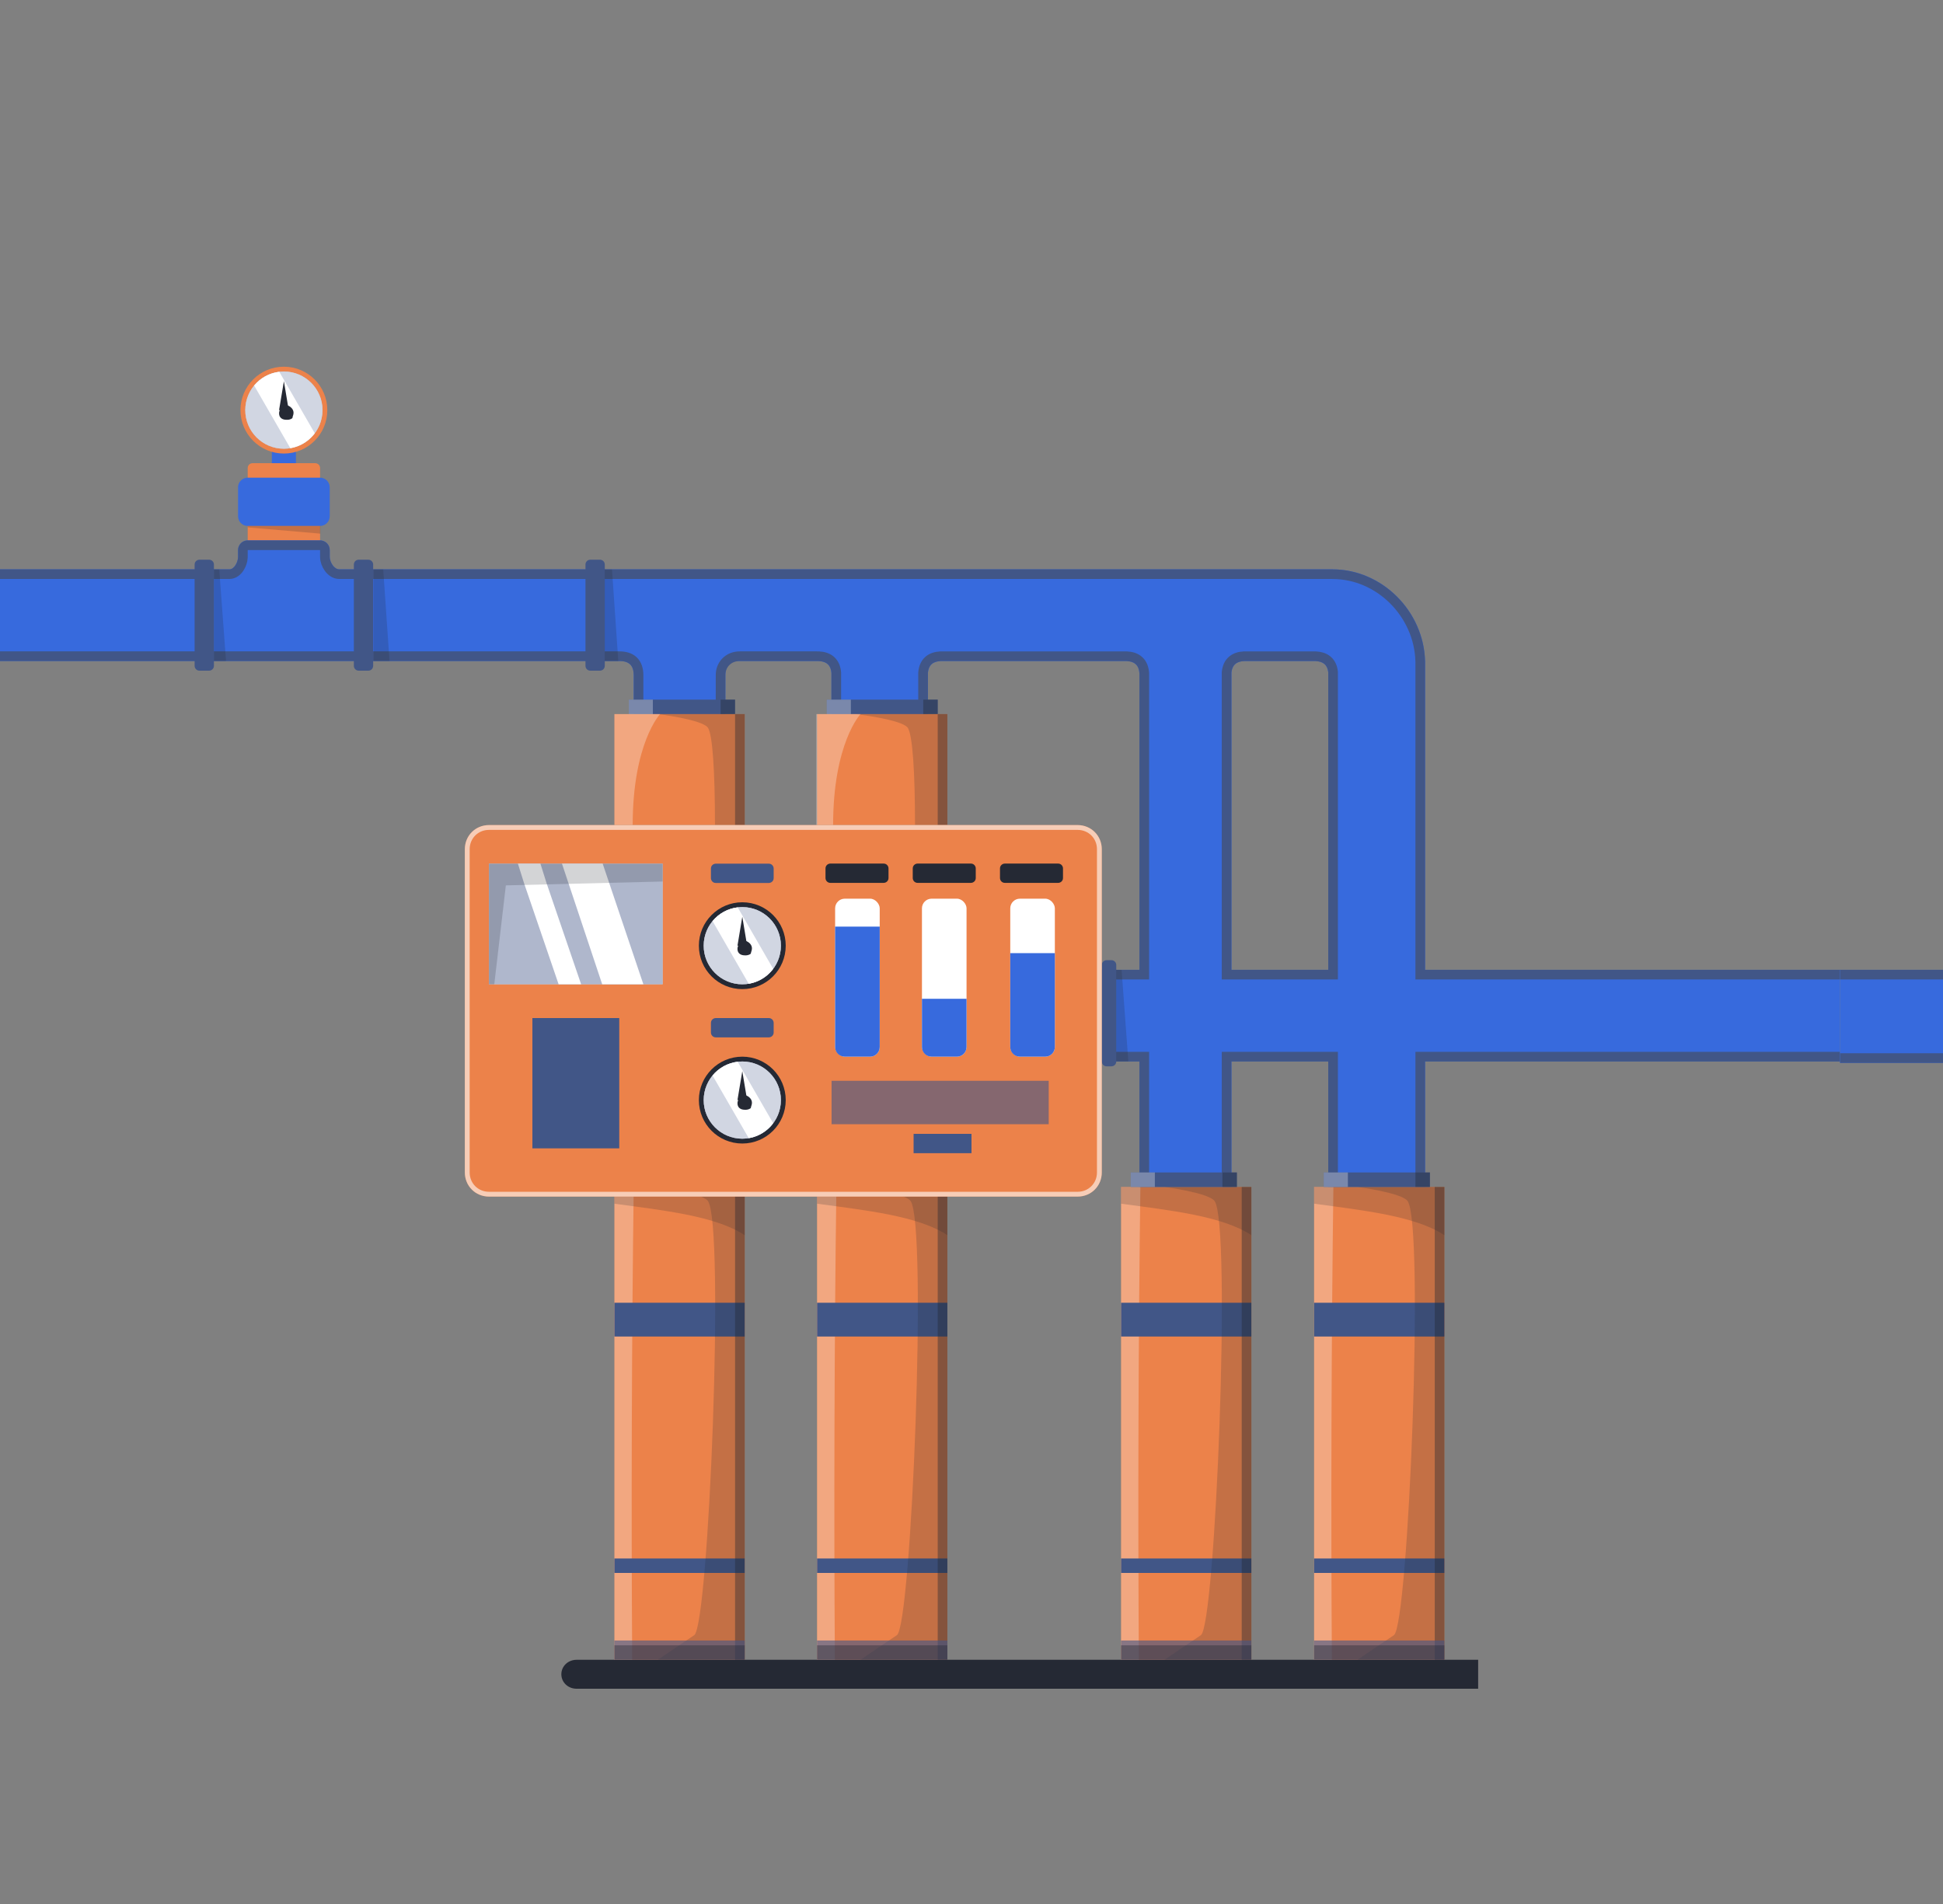 <svg width="604" height="592" viewBox="0 0 604 592" fill="none" xmlns="http://www.w3.org/2000/svg">
<rect x="0" y="0" width="604" height="592" fill="#808080" stroke="none"/>
<g clip-path="url(#clip0_166_15122)">
<g clip-path="url(#clip1_166_15122)">
<path d="M77 145.5C77 144.672 77.672 144 78.5 144H98C98.828 144 99.5 144.672 99.5 145.5V177C99.5 177.828 98.828 178.5 98 178.5H78.5C77.672 178.5 77 177.828 77 177V145.5Z" fill="#EC824A"/>
<path fill-rule="evenodd" clip-rule="evenodd" d="M77 168C75.343 168 74 169.343 74 171V173.222C73.944 174.854 72.772 176.989 71.314 177H-21.706V205.5H192.5C195.401 205.5 196.989 206.691 197 209.965V222H225.484V205.5H225.5V210C225.5 206.699 227.089 205.5 230 205.5H251V205.513H254.503C256.854 205.636 258.229 206.673 258.464 209.184V222H288.446V209.206C288.675 206.679 290.052 205.637 292.41 205.513H350.234C352.634 205.639 354.018 206.716 354.209 209.342V301.5H342.5V330H354.209V369H382.802V330H412.901V369H443V330H585.402V301.5H443L443 205.513L443 205.5H442.99C442.577 190.071 429.695 177 414.2 177H105.485C103.881 176.989 102.563 174.854 102.5 173.221V171C102.5 169.343 101.157 168 99.5 168H77ZM382.802 209.074V301.5H412.901V208.988C412.614 206.619 411.25 205.633 408.961 205.513H386.752C384.436 205.635 383.066 206.643 382.802 209.074Z" fill="#376ADD"/>
<path d="M75.499 173.274L75.5 173.248V173.222V171C75.5 170.172 76.172 169.5 77 169.5H99.5C100.329 169.5 101 170.172 101 171V173.221V173.251L101.001 173.28C101.046 174.428 101.511 175.652 102.202 176.601C102.873 177.524 103.992 178.489 105.474 178.5H105.485H414.2C428.849 178.5 441.098 190.89 441.49 205.54L441.5 205.902L441.5 301.5V303H443H583.902V328.5H443H441.5V330V367.5H414.401V330V328.5H412.901H382.802H381.302V330V367.5H355.709V330V328.5H354.209H344V303H354.209H355.709V301.5V209.342V209.287L355.705 209.233C355.592 207.679 355.104 206.338 354.063 205.384C353.038 204.446 351.699 204.088 350.313 204.015L350.274 204.013H350.234H292.41H292.37L292.331 204.015C290.969 204.087 289.652 204.433 288.634 205.336C287.595 206.257 287.089 207.558 286.952 209.071L286.946 209.138V209.206V220.5H259.964V209.184V209.114L259.957 209.044C259.817 207.538 259.307 206.244 258.269 205.328C257.252 204.431 255.939 204.086 254.581 204.015L254.542 204.013H254.503H252.5V204H251H230C228.163 204 226.635 204.671 225.571 205.792C224.523 206.895 224 208.355 224 209.819C224 211.95 223.996 214.995 223.992 217.507C223.99 218.665 223.988 219.71 223.986 220.5H198.5L198.5 209.965L198.5 209.959C198.494 208.106 198.04 206.506 196.855 205.406C195.691 204.325 194.114 204 192.5 204H-20.206V178.5L71.314 178.5L71.326 178.5C72.805 178.488 73.852 177.437 74.439 176.538C75.059 175.588 75.461 174.383 75.499 173.274ZM381.311 208.912L381.302 208.993V209.074V301.5V303H382.802H412.901H414.401V301.5V208.988V208.897L414.39 208.807C414.215 207.361 413.679 206.127 412.647 205.259C411.64 204.413 410.362 204.084 409.039 204.015L409 204.013H408.961H386.752H386.713L386.674 204.015C385.336 204.085 384.042 204.421 383.03 205.29C381.995 206.179 381.471 207.439 381.311 208.912Z" stroke="#415687" stroke-width="3"/>
<path d="M74 151.5C74 149.843 75.343 148.5 77 148.5H99.5C101.157 148.5 102.5 149.843 102.5 151.5V160.5C102.5 162.157 101.157 163.5 99.5 163.5H77C75.343 163.5 74 162.157 74 160.5V151.5Z" fill="#376ADD"/>
<path d="M84.5 138H92V144H84.5V138Z" fill="#376ADD"/>
<path d="M88.25 141C95.706 141 101.75 134.956 101.75 127.5C101.75 120.044 95.706 114 88.25 114C80.794 114 74.75 120.044 74.75 127.5C74.75 134.956 80.794 141 88.25 141Z" fill="#EC824A"/>
<path d="M88.25 139.5C94.877 139.5 100.25 134.127 100.25 127.5C100.25 120.873 94.877 115.5 88.25 115.5C81.623 115.5 76.25 120.873 76.25 127.5C76.25 134.127 81.623 139.5 88.25 139.5Z" fill="white"/>
<path d="M88.25 139.5C94.877 139.5 100.25 134.127 100.25 127.5C100.25 120.873 94.877 115.5 88.25 115.5C81.623 115.5 76.25 120.873 76.25 127.5C76.25 134.127 81.623 139.5 88.25 139.5Z" fill="#415687" fill-opacity="0.6"/>
<path d="M88.25 139.5C94.877 139.5 100.25 134.127 100.25 127.5C100.25 120.873 94.877 115.5 88.25 115.5C81.623 115.5 76.25 120.873 76.25 127.5C76.25 134.127 81.623 139.5 88.25 139.5Z" fill="white" fill-opacity="0.6"/>
<path fill-rule="evenodd" clip-rule="evenodd" d="M90.249 139.334L79.002 119.853C80.916 117.54 83.682 115.957 86.818 115.584L97.853 134.697C96.043 137.108 93.348 138.814 90.249 139.334Z" fill="white"/>
<path d="M91.25 128.334C91.25 129 90.929 129.499 90.929 129.834C90.929 130.167 89.965 130.5 89.481 130.5H89C87.715 130.5 86.75 129.834 86.75 128.5C86.75 127.666 87.231 126.834 87.875 126.834C88.196 126.834 88.519 126.166 88.84 126.166C89 126.166 89.16 126 89.321 126C90.285 126.333 91.25 127.167 91.25 128.334Z" fill="#252934"/>
<path d="M89.75 127.5H86.75L88.25 118.5L89.75 127.5Z" fill="#252934"/>
<path d="M459.5 525H179.233C176.629 525 174.5 523.05 174.5 520.5C174.5 517.95 176.629 516 179.233 516H459.5V525Z" fill="#252934"/>
<path d="M182 175.5C182 174.672 182.672 174 183.5 174H186.5C187.328 174 188 174.672 188 175.5V207C188 207.828 187.328 208.5 186.5 208.5H183.5C182.672 208.5 182 207.828 182 207V175.5ZM110 175.5C110 174.672 110.672 174 111.5 174H114.5C115.328 174 116 174.672 116 175.5V207C116 207.828 115.328 208.5 114.5 208.5H111.5C110.672 208.5 110 207.828 110 207V175.5ZM342.5 300C342.5 299.172 343.172 298.5 344 298.5H345.5C346.328 298.5 347 299.172 347 300V330C347 330.828 346.328 331.5 345.5 331.5H344C343.172 331.5 342.5 330.828 342.5 330V300Z" fill="#415687"/>
<path d="M192.197 205.5L190.243 177H187.987V205.5H192.197ZM121.081 205.5L119.126 177H116.118V205.5H121.081ZM70.259 205.5L68.154 177H66.5V205.5H70.259ZM99.579 165.9L77.025 163.95V163.5H99.579V165.9Z" fill="#252934" fill-opacity="0.2"/>
<path d="M60.5 175.5C60.5 174.672 61.172 174 62 174H65C65.828 174 66.5 174.672 66.5 175.5V207C66.5 207.828 65.828 208.5 65 208.5H62C61.172 208.5 60.5 207.828 60.5 207V175.5Z" fill="#415687"/>
<path d="M350.759 330L348.655 301.5H347V330H350.759Z" fill="#252934" fill-opacity="0.2"/>
<path d="M257 217.5H291.5V222H257V217.5ZM195.5 217.5H228.5V222H195.5V217.5Z" fill="#415687"/>
<path d="M191 222H231.5V256.5H191V222ZM254 222H294.5V256.5H254V222Z" fill="#EC824A"/>
<path d="M294.5 222V256.5H284.441C284.441 240 283.679 228.3 282.155 226.2C280.175 223.65 266 222 266 222H294.5Z" fill="#252934" fill-opacity="0.2"/>
<path d="M291.5 222H294.5V256.5H291.5V222Z" fill="#252934" fill-opacity="0.4"/>
<path d="M231.5 222V256.5H222.256C222.256 240 221.52 228.3 220.055 226.2C218.147 223.65 204.5 222 204.5 222H231.5Z" fill="#252934" fill-opacity="0.2"/>
<path d="M228.5 222H231.5V256.5H228.5V222Z" fill="#252934" fill-opacity="0.4"/>
<path d="M205.194 222C205.194 222 196.678 231 196.678 256.5H191V222H205.194ZM267.5 222C267.5 222 258.983 231 258.983 256.5H253.754V222H267.5ZM195.482 217.5H202.952V222H195.482V217.5Z" fill="white" fill-opacity="0.3"/>
<path d="M224 217.5H228.5V222H224V217.5Z" fill="#252934" fill-opacity="0.4"/>
<path d="M257 217.5H264.5V222H257V217.5Z" fill="white" fill-opacity="0.3"/>
<path d="M287 217.5H291.5V222H287V217.5Z" fill="#252934" fill-opacity="0.4"/>
<path d="M408.5 369H449V516H408.5V369Z" fill="#EC824A"/>
<path d="M414.026 516C413.711 471 413.868 415.5 414.5 369H408.5V516H414.026Z" fill="white" fill-opacity="0.3"/>
<path d="M408.5 484.5H449V489H408.5V484.5ZM408.5 405H449V415.5H408.5V405Z" fill="#415687"/>
<path d="M449 369V516H422C422 516 431.244 509.7 433.299 508.35C437.847 505.5 442.836 380.55 437.555 373.35C435.647 370.8 422 369 422 369H449Z" fill="#252934" fill-opacity="0.2"/>
<path d="M446 369H449V516H446V369Z" fill="#252934" fill-opacity="0.4"/>
<path d="M449 384C440 378 423.5 376.263 408.5 374.211V369H449V384Z" fill="#252934" fill-opacity="0.2"/>
<path d="M408.5 510H449V516H408.5V510Z" fill="#415687" fill-opacity="0.6"/>
<path d="M408.5 511.5H449V516H408.5V511.5Z" fill="#252934" fill-opacity="0.4"/>
<path d="M411.5 364.5H444.5V369H411.5V364.5Z" fill="#415687"/>
<path d="M411.5 364.5H419V369H411.5V364.5Z" fill="white" fill-opacity="0.3"/>
<path d="M440 364.5H444.5V369H440V364.5Z" fill="#252934" fill-opacity="0.4"/>
<path d="M348.5 369H389V516H348.5V369Z" fill="#EC824A"/>
<path d="M354.026 516C353.711 471 353.868 415.5 354.5 369H348.5V516H354.026Z" fill="white" fill-opacity="0.3"/>
<path d="M348.5 484.5H389V489H348.5V484.5ZM348.5 405H389V415.5H348.5V405Z" fill="#415687"/>
<path d="M389 369V516H362C362 516 371.244 509.7 373.299 508.35C377.847 505.5 382.836 380.55 377.555 373.35C375.647 370.8 362 369 362 369H389Z" fill="#252934" fill-opacity="0.2"/>
<path d="M386 369H389V516H386V369Z" fill="#252934" fill-opacity="0.4"/>
<path d="M389 384C380 378 363.5 376.263 348.5 374.211V369H389V384Z" fill="#252934" fill-opacity="0.2"/>
<path d="M348.5 510H389V516H348.5V510Z" fill="#415687" fill-opacity="0.6"/>
<path d="M348.5 511.5H389V516H348.5V511.5Z" fill="#252934" fill-opacity="0.4"/>
<path d="M351.5 364.5H384.5V369H351.5V364.5Z" fill="#415687"/>
<path d="M351.5 364.5H359V369H351.5V364.5Z" fill="white" fill-opacity="0.3"/>
<path d="M380 364.5H384.5V369H380V364.5Z" fill="#252934" fill-opacity="0.4"/>
<path d="M254 369H294.5V516H254V369Z" fill="#EC824A"/>
<path d="M259.526 516C259.211 471 259.368 415.5 260 369H254V516H259.526Z" fill="white" fill-opacity="0.3"/>
<path d="M254 484.5H294.5V489H254V484.5ZM254 405H294.5V415.5H254V405Z" fill="#415687"/>
<path d="M294.5 369V516H267.5C267.5 516 276.744 509.7 278.799 508.35C283.347 505.5 288.336 380.55 283.055 373.35C281.147 370.8 267.5 369 267.5 369H294.5Z" fill="#252934" fill-opacity="0.2"/>
<path d="M291.5 369H294.5V516H291.5V369Z" fill="#252934" fill-opacity="0.4"/>
<path d="M294.5 384C285.5 378 269 376.263 254 374.211V369H294.5V384Z" fill="#252934" fill-opacity="0.2"/>
<path d="M254 510H294.5V516H254V510Z" fill="#415687" fill-opacity="0.6"/>
<path d="M254 511.5H294.5V516H254V511.5Z" fill="#252934" fill-opacity="0.4"/>
<path d="M257 364.5H290V369H257V364.5Z" fill="#415687"/>
<path d="M257 364.5H264.5V369H257V364.5Z" fill="white" fill-opacity="0.3"/>
<path d="M285.5 364.5H290V369H285.5V364.5Z" fill="#252934" fill-opacity="0.4"/>
<path d="M191 369H231.5V516H191V369Z" fill="#EC824A"/>
<path d="M196.526 516C196.211 471 196.368 415.5 197 369H191V516H196.526Z" fill="white" fill-opacity="0.3"/>
<path d="M191 484.5H231.5V489H191V484.5ZM191 405H231.5V415.5H191V405Z" fill="#415687"/>
<path d="M231.5 369V516H204.5C204.5 516 213.744 509.7 215.799 508.35C220.347 505.5 225.336 380.55 220.055 373.35C218.147 370.8 204.5 369 204.5 369H231.5Z" fill="#252934" fill-opacity="0.2"/>
<path d="M228.5 369H231.5V516H228.5V369Z" fill="#252934" fill-opacity="0.4"/>
<path d="M231.5 384C222.5 378 206 376.263 191 374.211V369H231.5V384Z" fill="#252934" fill-opacity="0.2"/>
<path d="M191 510H231.5V516H191V510Z" fill="#415687" fill-opacity="0.6"/>
<path d="M191 511.5H231.5V516H191V511.5Z" fill="#252934" fill-opacity="0.4"/>
<path d="M342.5 364.5C342.5 368.7 339.2 372 335 372H152C147.8 372 144.5 368.7 144.5 364.5V264C144.5 259.8 147.8 256.5 152 256.5H335C339.2 256.5 342.5 259.8 342.5 264V364.5Z" fill="#EC824A"/>
<path d="M341.75 364.5C341.75 368.286 338.786 371.25 335 371.25H152C148.214 371.25 145.25 368.286 145.25 364.5V264C145.25 260.214 148.214 257.25 152 257.25H335C338.786 257.25 341.75 260.214 341.75 264V364.5Z" stroke="white" stroke-opacity="0.6" stroke-width="1.5"/>
<path d="M152 268.5H206V306H152V268.5Z" fill="white"/>
<path d="M152 268.5H206V306H152V268.5Z" fill="#415687" fill-opacity="0.6"/>
<path d="M152 268.5H206V306H152V268.5Z" fill="white" fill-opacity="0.3"/>
<path d="M165.5 316.5H192.5V357H165.5V316.5ZM240.5 273C240.5 273.9 239.75 274.5 239 274.5H222.5C221.6 274.5 221 273.75 221 273V270C221 269.1 221.75 268.5 222.5 268.5H239C239.9 268.5 240.5 269.25 240.5 270V273ZM240.5 321C240.5 321.9 239.75 322.5 239 322.5H222.5C221.6 322.5 221 321.75 221 321V318C221 317.1 221.75 316.5 222.5 316.5H239C239.9 316.5 240.5 317.25 240.5 318V321ZM284 352.5H302V358.5H284V352.5Z" fill="#415687"/>
<path d="M258.5 336H326V349.5H258.5V336Z" fill="#415687" fill-opacity="0.6"/>
<path d="M180.65 306H173.652L162.935 274.65L161 268.5H167.996L169.931 274.65L180.65 306ZM200 306H187.199L174.695 268.5H187.348L200 306Z" fill="white"/>
<path d="M206 268.5V274.05L157.25 275.25L153.65 306H152V268.5H206Z" fill="#252934" fill-opacity="0.2"/>
<path d="M276.202 272.97C276.202 273.87 275.449 274.47 274.696 274.47H258.122C257.219 274.47 256.616 273.72 256.616 272.97V269.97C256.616 269.07 257.369 268.47 258.122 268.47H274.696C275.6 268.47 276.202 269.22 276.202 269.97V272.97ZM303.322 272.97C303.322 273.87 302.569 274.47 301.816 274.47H285.242C284.338 274.47 283.736 273.72 283.736 272.97V269.97C283.736 269.07 284.489 268.47 285.242 268.47H301.816C302.719 268.47 303.322 269.22 303.322 269.97V272.97ZM330.442 272.97C330.442 273.87 329.689 274.47 328.936 274.47H312.361C311.458 274.47 310.855 273.72 310.855 272.97V269.97C310.855 269.07 311.609 268.47 312.362 268.47H328.936C329.839 268.47 330.442 269.22 330.442 269.97V272.97Z" fill="#252934"/>
<path d="M230.75 307.5C238.206 307.5 244.25 301.456 244.25 294C244.25 286.544 238.206 280.5 230.75 280.5C223.294 280.5 217.25 286.544 217.25 294C217.25 301.456 223.294 307.5 230.75 307.5Z" fill="#252934"/>
<path d="M230.75 306C237.377 306 242.75 300.627 242.75 294C242.75 287.373 237.377 282 230.75 282C224.123 282 218.75 287.373 218.75 294C218.75 300.627 224.123 306 230.75 306Z" fill="white"/>
<path d="M230.75 306C237.377 306 242.75 300.627 242.75 294C242.75 287.373 237.377 282 230.75 282C224.123 282 218.75 287.373 218.75 294C218.75 300.627 224.123 306 230.75 306Z" fill="#415687" fill-opacity="0.6"/>
<path d="M230.75 306C237.377 306 242.75 300.627 242.75 294C242.75 287.373 237.377 282 230.75 282C224.123 282 218.75 287.373 218.75 294C218.75 300.627 224.123 306 230.75 306Z" fill="white" fill-opacity="0.6"/>
<path fill-rule="evenodd" clip-rule="evenodd" d="M232.749 305.834L221.502 286.353C223.416 284.04 226.182 282.457 229.318 282.084L240.353 301.197C238.543 303.608 235.848 305.315 232.749 305.834Z" fill="white"/>
<path d="M233.75 294.834C233.75 295.5 233.429 295.999 233.429 296.334C233.429 296.667 232.464 297 231.981 297H231.5C230.215 297 229.25 296.334 229.25 295C229.25 294.166 229.732 293.334 230.375 293.334C230.696 293.334 231.019 292.666 231.34 292.666C231.5 292.666 231.661 292.5 231.821 292.5C232.786 292.833 233.75 293.667 233.75 294.834Z" fill="#252934"/>
<path d="M232.25 294H229.25L230.75 285L232.25 294Z" fill="#252934"/>
<path d="M230.75 355.5C238.206 355.5 244.25 349.456 244.25 342C244.25 334.544 238.206 328.5 230.75 328.5C223.294 328.5 217.25 334.544 217.25 342C217.25 349.456 223.294 355.5 230.75 355.5Z" fill="#252934"/>
<path d="M230.75 354C237.377 354 242.75 348.627 242.75 342C242.75 335.373 237.377 330 230.75 330C224.123 330 218.75 335.373 218.75 342C218.75 348.627 224.123 354 230.75 354Z" fill="white"/>
<path d="M230.75 354C237.377 354 242.75 348.627 242.75 342C242.75 335.373 237.377 330 230.75 330C224.123 330 218.75 335.373 218.75 342C218.75 348.627 224.123 354 230.75 354Z" fill="#415687" fill-opacity="0.6"/>
<path d="M230.75 354C237.377 354 242.75 348.627 242.75 342C242.75 335.373 237.377 330 230.75 330C224.123 330 218.75 335.373 218.75 342C218.75 348.627 224.123 354 230.75 354Z" fill="white" fill-opacity="0.6"/>
<path fill-rule="evenodd" clip-rule="evenodd" d="M232.749 353.834L221.502 334.353C223.416 332.04 226.182 330.457 229.318 330.084L240.353 349.197C238.543 351.608 235.848 353.315 232.749 353.834Z" fill="white"/>
<path d="M233.75 342.834C233.75 343.5 233.429 343.999 233.429 344.334C233.429 344.667 232.464 345 231.981 345H231.5C230.215 345 229.25 344.334 229.25 343C229.25 342.166 229.732 341.334 230.375 341.334C230.696 341.334 231.019 340.666 231.34 340.666C231.5 340.666 231.661 340.5 231.821 340.5C232.786 340.833 233.75 341.667 233.75 342.834Z" fill="#252934"/>
<path d="M232.25 342H229.25L230.75 333L232.25 342Z" fill="#252934"/>
<rect x="259.606" y="279.385" width="13.862" height="49.115" rx="3" fill="white"/>
<path d="M259.606 288.067H273.467V325.5C273.467 327.157 272.124 328.5 270.467 328.5H262.606C260.949 328.5 259.606 327.157 259.606 325.5V288.067Z" fill="#376ADD"/>
<rect x="286.598" y="279.385" width="13.862" height="49.115" rx="3" fill="white"/>
<path d="M286.598 310.5H300.46V325.5C300.46 327.157 299.117 328.5 297.46 328.5H289.598C287.942 328.5 286.598 327.157 286.598 325.5V310.5Z" fill="#376ADD"/>
<rect x="314.049" y="279.385" width="13.862" height="49.115" rx="3" fill="white"/>
<path d="M314.049 296.313H327.911V325.5C327.911 327.157 326.567 328.5 324.911 328.5H317.049C315.392 328.5 314.049 327.157 314.049 325.5V296.313Z" fill="#376ADD"/>
</g>
<g clip-path="url(#clip2_166_15122)">
<path d="M553.375 301.5V330.435H832.395C834.299 330.628 835.493 331.502 835.875 333.401V398.586H862.875V334.893C862.875 331.944 864.143 330.673 866.488 330.435H883.395C885.299 330.628 886.493 331.502 886.875 333.401V401.5H915.375V330H915.372C915.155 313.769 902.783 301.5 886.875 301.5H553.375Z" fill="#376ADD"/>
<path d="M1167.12 429H912.875V457.5H1167.12V429Z" fill="#376ADD"/>
<path d="M913.872 330.02L913.875 330.227V400H888.375V333.401V333.251L888.346 333.105C888.101 331.891 887.562 330.862 886.658 330.119C885.773 329.392 884.682 329.058 883.547 328.943L883.471 328.935H883.395H866.488H866.413L866.337 328.943C864.933 329.085 863.606 329.565 862.66 330.675C861.73 331.767 861.375 333.229 861.375 334.893V397.086H837.375V333.401V333.251L837.346 333.105C837.101 331.891 836.562 330.862 835.658 330.119C834.773 329.392 833.682 329.058 832.547 328.943L832.471 328.935H832.395H554.875V303H886.875C901.947 303 913.666 314.594 913.872 330.02ZM914.375 456V430.5H1165.62V456H914.375Z" stroke="#415687" stroke-width="3"/>
</g>
</g>
<defs>
<clipPath id="clip0_166_15122">
<rect width="604" height="592" fill="white"/>
</clipPath>
<clipPath id="clip1_166_15122">
<rect width="572" height="592" rx="32" fill="white"/>
</clipPath>
<clipPath id="clip2_166_15122">
<rect x="572" width="572" height="592" rx="32" fill="white"/>
</clipPath>
</defs>
</svg>
